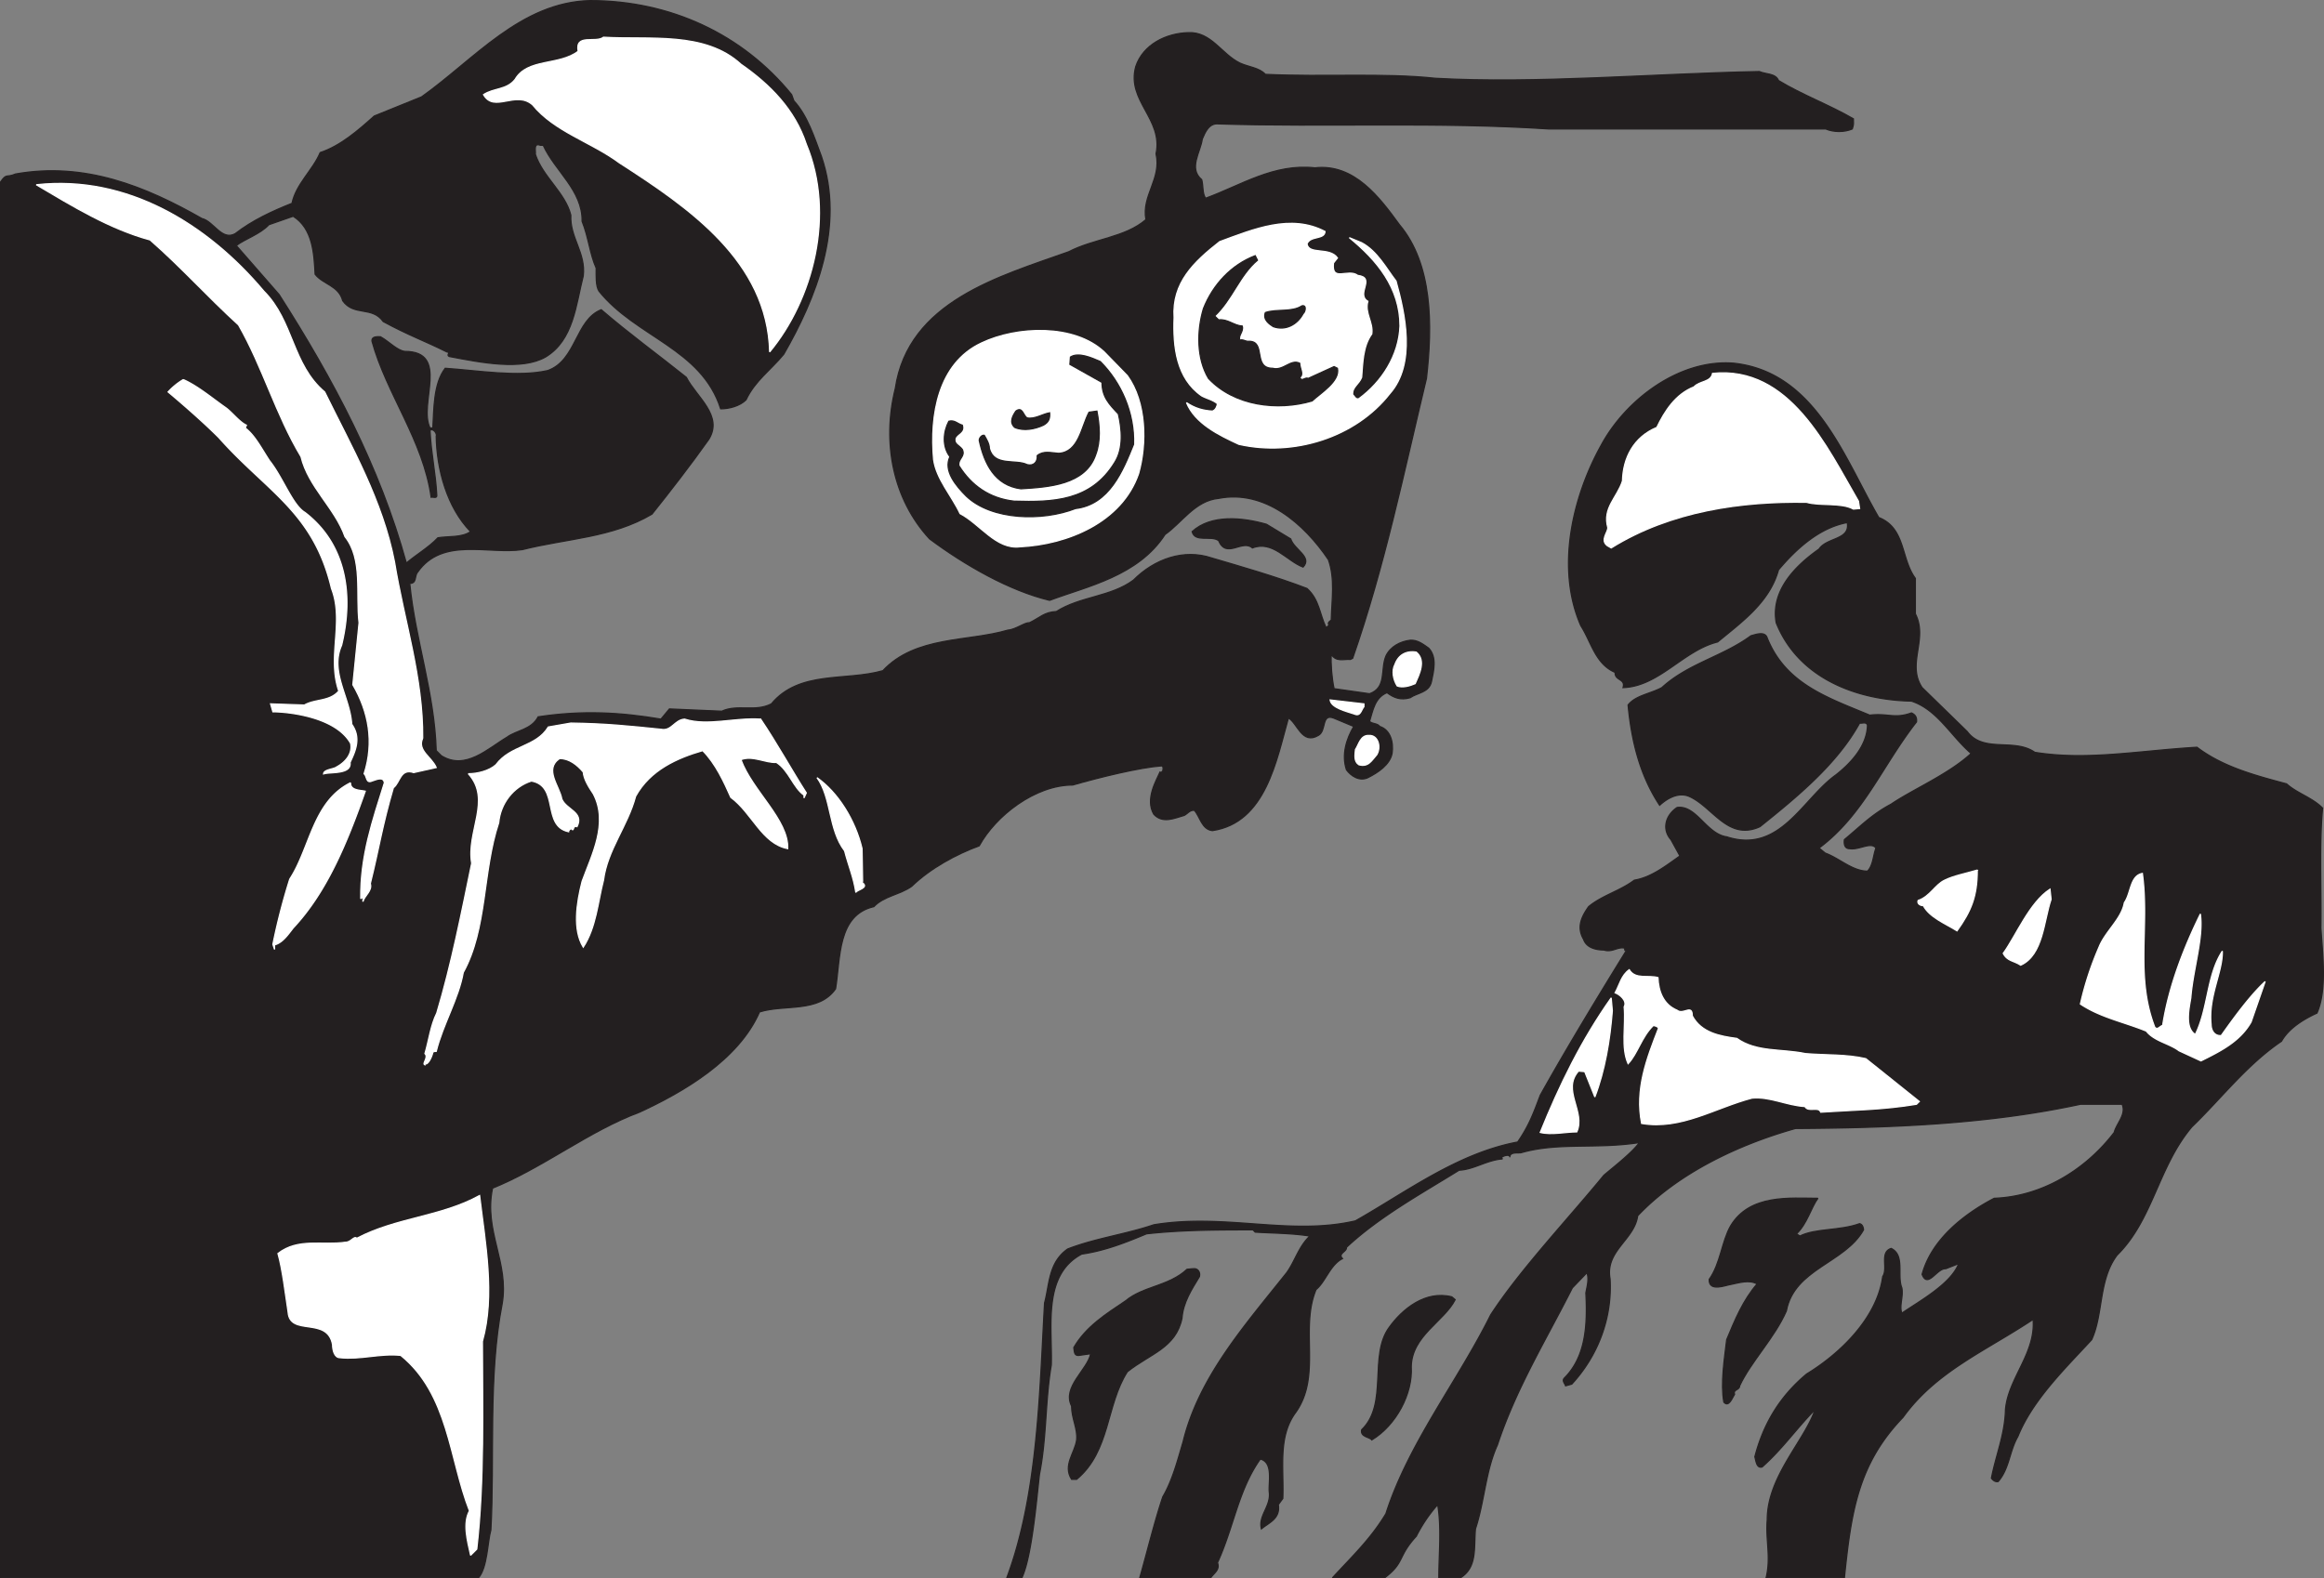 <svg xmlns="http://www.w3.org/2000/svg" width="231.051" height="156.975"><rect width="100%" height="100%" fill="#808080" stroke="none"/><path fill="#231f20" d="M183.369 156.915c.671-6.496 1.343-11.312 5.824-15.96 3.304-4.59 8.23-6.61 12.937-9.743.278 3.36-2.465 5.825-2.746 8.957-.054 2.465-.953 4.54-1.398 6.832.168.227.39.395.672.336 1.117-1.285 1.117-3.023 1.957-4.476 1.457-3.64 4.761-6.832 7.34-9.633 1.175-2.578.671-5.938 2.52-8.402 3.581-3.528 4.085-8.79 7.444-12.766 2.856-2.746 5.434-6.16 8.907-8.512.726-1.289 2.183-2.183 3.527-2.8 1.008-2.297.559-5.77.39-8.458.06-3.863-.167-8.343.169-11.925-1.063-1.067-2.52-1.457-3.582-2.41-3.137-.84-6.329-1.68-8.907-3.641-5.765.336-10.918 1.344-16.125.504-2.074-1.453-5.097.113-6.722-2.07l-4.48-4.368c-1.567-2.351.616-4.816-.673-7.336v-3.527c-1.453-1.96-.949-4.984-3.636-6.05-3.418-5.88-6.274-14.446-14.395-15.344-5.375-.45-10.75 3.585-13.215 8.175-2.8 5.04-4.535 12.153-2.015 17.922 1.062 1.68 1.453 3.809 3.414 4.649-.055.84 1.066.613.785 1.511 3.582-.113 5.992-3.695 9.406-4.539 2.355-1.957 5.152-3.918 6.05-7.168 1.79-2.125 4.087-4.199 6.833-4.703.336 1.738-2.016 1.457-2.8 2.633-2.466 1.734-4.817 4.2-4.259 7.336 2.184 5.434 7.84 7.672 13.442 7.785 2.574.84 3.922 3.473 5.937 5.207-2.242 2.07-5.824 3.586-7.953 5.04-1.906 1.007-3.023 2.183-4.648 3.527-.055.394 0 .898.503.898.954.168 2.13-.73 2.633-.059-.28.73-.28 1.739-.84 2.297-1.511 0-2.8-1.289-4.199-1.793l-.617-.504c4.422-3.3 6.273-8.175 9.688-12.543.054-.449-.114-.726-.504-.894-1.68.617-2.352 0-4.145.222-4.144-1.734-8.344-3.078-10.191-7.671-.223-.727-1.176-.336-1.625-.223-2.801 2.07-6.215 2.742-8.848 5.152-1.121.614-2.633.782-3.36 1.735.337 3.586 1.176 7 3.137 9.968.672-.617 1.793-1.343 2.91-.894 2.352 1.008 3.864 4.476 7.06 3.023 3.636-2.914 7.671-6.218 9.91-10.304.28.054.671-.168.784.222-.058 2.016-1.57 3.696-3.136 4.93-3.305 2.352-5.543 7.895-10.864 6.16-2.015-.281-3.023-3.191-4.93-2.914-1.175.785-1.51 2.184-.613 3.191l.895 1.625c-1.289.899-2.8 2.13-4.535 2.41-1.402 1.063-3.192 1.512-4.54 2.63-.671.953-1.23 2.015-.503 3.25.281.84 1.234 1.062 2.02 1.062.84.281 1.398-.39 2.124-.168-.222.281.336.281 0 .395-2.796 4.535-5.824 9.52-8.453 14.222-.672 1.793-1.12 3.024-2.242 4.649-5.992 1.12-11.086 4.984-16.129 7.84-6.496 1.511-12.933-.786-20.047.39-2.8.953-5.824 1.344-8.566 2.41-1.906 1.344-1.793 3.473-2.297 5.375-.504 9.016-.672 19.098-3.754 27.328h1.5c1.008-2.183 1.469-7.894 1.75-10.304.727-3.64.559-7.281 1.176-10.864.113-3.808-.895-8.96 3.023-11.03 2.352-.337 4.426-1.177 6.442-2.016 3.527-.395 7.277-.395 10.582-.395l.226.227c1.79.109 3.696.109 5.43.39-1.121 1.063-1.457 2.465-2.297 3.64-4.14 5.208-8.734 10.36-10.3 16.802-.563 1.902-1.067 3.863-2.02 5.488-.781 2.293-1.621 5.71-2.293 8.062h7.055c.28-.449.953-.785.671-1.511 1.625-3.528 2.07-7.227 4.258-10.305 1.344.336.782 2.406.895 3.305.168 1.398-1.121 2.351-.785 3.64.73-.617 1.906-1.007 1.68-2.41l.449-.613c.113-3.082-.504-6.16 1.289-8.57 2.574-3.641.39-8.29 2.015-12.207.953-.786 1.399-2.465 2.633-3.082-.504-.504.445-.672.39-1.118 3.247-3.023 7.223-5.21 11.2-7.672 1.457-.058 2.746-1.007 4.312-1.12l-.113-.114c.168-.223.899-.39.84-.055 0-.558.785-.39 1.121-.449 3.695-1.062 7.45-.336 11.762-1.008-.73 1.008-2.465 2.352-3.528 3.25-3.53 4.313-8.347 9.407-11.257 13.887-3.246 6.55-8.176 12.77-10.414 19.77-1.516 2.52-3.364 4.254-5.32 6.382h5.187c2.047-1.546 1.25-2.074 3.156-4.144a14.692 14.692 0 0 1 2.125-3.137c.395 2.41.113 4.817.113 7.281h2.145c1.683-1.062 1.328-2.914 1.496-4.87.894-2.688 1.008-5.77 2.184-8.344 1.847-5.602 4.816-10.418 7.449-15.625l1.453-1.512c.226.672 0 1.398-.11 2.016.168 3.19 0 6.328-2.128 8.457-.282.277.054.558.113.78l.613-.167c2.633-2.856 4.035-6.606 3.809-10.473-.504-2.797 2.41-3.863 2.746-6.27 3.976-4.199 9.91-7.054 15.68-8.68 9.238-.058 19.039-.394 28.335-2.41h4.145c.445 1.009-.563 1.907-.785 2.802-2.914 3.808-7.281 6.382-11.93 6.55-2.91 1.516-6.215 4.036-7.168 7.563.563 1.457 1.457-.617 2.352-.563l1.289-.504c-.781 2.02-3.863 3.7-5.656 4.93-.278-.726.168-1.625 0-2.52-.504-1.234.335-3.25-1.063-3.921-1.176.394-.281 1.96-.84 2.8-.562 4.145-4.258 7.672-7.562 9.688-2.688 2.242-4.309 4.984-5.149 8.234.11.391.168 1.176.727 1.008 2.015-1.793 3.305-3.695 5.265-5.715-1.066 3.137-4.761 6.664-4.761 10.977-.168 2.074.39 3.7-.114 5.77h7.786"/><path fill="none" stroke="#231f20" stroke-linecap="square" stroke-miterlimit="2" stroke-width=".12" d="M183.369 156.915c.671-6.496 1.343-11.312 5.824-15.96 3.305-4.59 8.23-6.61 12.937-9.743.278 3.36-2.465 5.825-2.746 8.957-.054 2.465-.953 4.54-1.398 6.832.168.227.39.395.672.336 1.117-1.285 1.117-3.023 1.957-4.476 1.457-3.64 4.761-6.832 7.34-9.633 1.175-2.578.671-5.938 2.52-8.402 3.581-3.528 4.085-8.79 7.444-12.766 2.856-2.746 5.434-6.16 8.907-8.512.726-1.289 2.183-2.183 3.527-2.8 1.008-2.297.559-5.77.39-8.458.06-3.863-.167-8.343.169-11.925-1.063-1.067-2.52-1.457-3.582-2.41-3.137-.84-6.329-1.68-8.907-3.641-5.765.336-10.918 1.344-16.125.504-2.074-1.453-5.097.113-6.722-2.07l-4.48-4.368c-1.567-2.351.616-4.816-.673-7.336v-3.527c-1.453-1.96-.949-4.984-3.636-6.05-3.418-5.88-6.274-14.446-14.395-15.344-5.375-.45-10.75 3.585-13.215 8.175-2.8 5.04-4.535 12.153-2.015 17.922 1.062 1.68 1.453 3.809 3.414 4.649-.055.84 1.066.613.785 1.511 3.582-.113 5.992-3.695 9.406-4.539 2.356-1.957 5.152-3.918 6.05-7.168 1.79-2.125 4.087-4.199 6.833-4.703.336 1.738-2.016 1.457-2.8 2.633-2.466 1.734-4.817 4.2-4.259 7.336 2.184 5.434 7.84 7.672 13.442 7.785 2.574.84 3.922 3.473 5.937 5.207-2.242 2.07-5.824 3.586-7.953 5.04-1.906 1.007-3.023 2.183-4.648 3.527-.055.394 0 .898.504.898.953.168 2.128-.73 2.632-.059-.28.73-.28 1.739-.84 2.297-1.511 0-2.8-1.289-4.199-1.793l-.617-.504c4.422-3.3 6.274-8.175 9.688-12.543.054-.449-.114-.726-.504-.894-1.68.617-2.352 0-4.145.223-4.144-1.735-8.344-3.079-10.191-7.672-.223-.727-1.176-.336-1.625-.223-2.801 2.07-6.215 2.742-8.848 5.152-1.121.614-2.633.782-3.36 1.735.337 3.586 1.176 7 3.137 9.968.672-.617 1.793-1.343 2.91-.894 2.352 1.008 3.864 4.476 7.06 3.023 3.636-2.914 7.671-6.218 9.91-10.304.28.054.671-.168.784.222-.058 2.016-1.57 3.696-3.136 4.93-3.305 2.352-5.543 7.895-10.864 6.16-2.015-.281-3.023-3.191-4.93-2.914-1.175.785-1.51 2.184-.612 3.192l.894 1.625c-1.289.898-2.8 2.128-4.535 2.41-1.402 1.062-3.192 1.511-4.54 2.629-.671.953-1.23 2.015-.503 3.25.281.84 1.234 1.062 2.02 1.062.84.281 1.398-.39 2.124-.168-.222.281.336.281 0 .395-2.796 4.535-5.824 9.52-8.453 14.222-.672 1.793-1.12 3.024-2.242 4.649-5.992 1.12-11.086 4.984-16.129 7.84-6.496 1.511-12.933-.786-20.047.39-2.8.953-5.824 1.344-8.566 2.41-1.906 1.344-1.793 3.473-2.297 5.375-.504 9.016-.672 19.098-3.754 27.328h1.5c1.008-2.183 1.469-7.894 1.75-10.304.727-3.64.559-7.281 1.176-10.863.113-3.81-.895-8.961 3.023-11.032 2.352-.336 4.426-1.176 6.442-2.015 3.527-.395 7.277-.395 10.582-.395l.226.227c1.79.109 3.696.109 5.43.39-1.121 1.063-1.457 2.465-2.297 3.64-4.14 5.208-8.734 10.36-10.3 16.802-.563 1.902-1.067 3.863-2.02 5.488-.781 2.293-1.621 5.71-2.293 8.062h7.055c.28-.449.953-.785.671-1.511 1.625-3.528 2.07-7.227 4.258-10.305 1.344.336.782 2.406.895 3.305.168 1.398-1.121 2.351-.785 3.64.73-.617 1.906-1.007 1.68-2.41l.449-.613c.113-3.082-.504-6.16 1.289-8.57 2.574-3.641.39-8.29 2.015-12.207.953-.786 1.399-2.465 2.633-3.082-.504-.504.445-.672.39-1.118 3.247-3.023 7.223-5.21 11.2-7.671 1.457-.06 2.746-1.008 4.312-1.122l-.113-.113c.168-.223.899-.39.84-.055 0-.558.785-.39 1.121-.449 3.695-1.062 7.45-.336 11.762-1.008-.73 1.008-2.465 2.352-3.528 3.25-3.53 4.313-8.347 9.407-11.257 13.887-3.246 6.55-8.176 12.77-10.414 19.77-1.516 2.52-3.364 4.254-5.32 6.382h5.187c2.047-1.546 1.25-2.074 3.156-4.144a14.691 14.691 0 0 1 2.125-3.137c.395 2.41.113 4.817.113 7.281h2.145c1.683-1.062 1.328-2.914 1.496-4.87.894-2.688 1.008-5.77 2.184-8.344 1.847-5.602 4.816-10.418 7.449-15.625l1.453-1.512c.226.672 0 1.398-.11 2.016.168 3.19 0 6.328-2.128 8.457-.282.277.054.558.113.78l.613-.167c2.633-2.856 4.035-6.606 3.809-10.473-.504-2.797 2.41-3.863 2.746-6.27 3.976-4.199 9.91-7.054 15.68-8.679 9.238-.059 19.039-.395 28.335-2.41h4.145c.445 1.008-.563 1.906-.785 2.8-2.914 3.81-7.281 6.383-11.93 6.551-2.91 1.516-6.215 4.036-7.168 7.563.563 1.457 1.457-.617 2.352-.563l1.289-.504c-.781 2.02-3.863 3.7-5.656 4.93-.278-.726.168-1.625 0-2.52-.504-1.234.335-3.25-1.063-3.921-1.176.394-.281 1.96-.84 2.8-.562 4.145-4.258 7.672-7.562 9.688-2.688 2.242-4.309 4.984-5.149 8.234.11.391.168 1.176.727 1.008 2.015-1.793 3.305-3.695 5.265-5.715-1.066 3.137-4.761 6.664-4.761 10.977-.168 2.074.39 3.7-.114 5.77zm0 0"/><path fill="#fff" d="M220.833 102.986c-.671.058-1.007-.504-1.007-1.117-.282-2.801 1.175-5.211 1.117-7.282-1.567 2.407-1.399 5.711-2.688 8.29-1.062-.672-.613-2.579-.445-3.641.223-2.856 1.285-5.992.95-8.344-1.567 3.191-3.134 7.11-3.75 11.086-.282.059-.505.504-.786.168-1.96-5.094-.504-9.969-1.23-15.285-1.235.222-1.122 1.957-1.793 2.91-.282 1.625-1.903 2.855-2.52 4.426a31.423 31.423 0 0 0-1.848 5.656c2.016 1.344 4.368 1.789 6.551 2.687.785 1.008 2.297 1.23 3.25 1.958l2.184 1.007c1.902-.949 3.863-1.902 4.984-3.863l1.399-4.031c-1.512 1.398-3.137 3.64-4.368 5.375"/><path fill="none" stroke="#fff" stroke-linecap="square" stroke-miterlimit="2" stroke-width=".12" d="M220.833 102.986c-.671.058-1.007-.504-1.007-1.117-.282-2.801 1.175-5.211 1.117-7.282-1.567 2.407-1.399 5.711-2.688 8.29-1.062-.672-.613-2.579-.445-3.641.223-2.856 1.285-5.992.95-8.344-1.567 3.191-3.134 7.11-3.75 11.086-.282.059-.505.504-.786.168-1.96-5.094-.504-9.969-1.23-15.285-1.235.222-1.121 1.957-1.793 2.91-.282 1.625-1.903 2.855-2.52 4.426a31.424 31.424 0 0 0-1.848 5.656c2.016 1.344 4.368 1.789 6.551 2.687.785 1.008 2.297 1.23 3.25 1.958l2.184 1.007c1.902-.949 3.863-1.902 4.984-3.863l1.399-4.031c-1.512 1.398-3.137 3.64-4.368 5.375zm0 0"/><path fill="#fff" d="M203.81 88.427c-2.016 1.29-3.363 4.594-4.648 6.383.39.785 1.062.73 1.734 1.176 2.242-1.008 2.297-4.422 3.023-6.551l-.109-1.008"/><path fill="none" stroke="#fff" stroke-linecap="square" stroke-miterlimit="2" stroke-width=".12" d="M203.81 88.427c-2.016 1.29-3.363 4.594-4.648 6.383.39.785 1.062.73 1.734 1.176 2.242-1.008 2.297-4.422 3.023-6.551zm0 0"/><path fill="#fff" d="M196.583 86.525c-1.117.336-2.351.558-3.246 1.008-.953.445-1.457 1.62-2.632 2.015-.168.39.39.559.503.504.618 1.176 2.184 1.79 3.36 2.52 1.402-1.961 2.015-3.418 2.015-6.047"/><path fill="none" stroke="#fff" stroke-linecap="square" stroke-miterlimit="2" stroke-width=".12" d="M196.583 86.525c-1.117.336-2.351.558-3.246 1.008-.953.445-1.457 1.62-2.632 2.015-.168.39.39.559.503.504.618 1.176 2.184 1.79 3.36 2.52 1.402-1.961 2.015-3.418 2.015-6.047zm0 0"/><path fill="#fff" d="M185.498 105.283c-1.907-.45-3.977-.336-5.993-.504-2.41-.504-4.87-.114-6.832-1.512-1.68-.223-3.527-.559-4.425-2.238 0-1.235-.895-.059-1.512-.563-1.344-.558-1.848-1.847-1.903-3.246-.953-.281-2.242.223-2.855-.785-.785.559-.953 1.457-1.402 2.297.449.168 1.234.785.898 1.398.168 1.907-.336 4.032.39 5.657.954-1.008 1.344-2.688 2.52-3.809.168.059.39.059.504.281-1.176 3.024-2.351 6.047-1.68 9.465 3.922.672 7.336-1.57 10.977-2.52 1.793-.167 3.414.727 5.262.84.34.614 1.347-.058 1.57.559 3.414-.223 6.106-.223 9.52-.785l.28-.278-5.32-4.257"/><path fill="none" stroke="#fff" stroke-linecap="square" stroke-miterlimit="2" stroke-width=".12" d="M185.498 105.283c-1.907-.45-3.977-.336-5.993-.504-2.41-.504-4.87-.114-6.832-1.512-1.68-.223-3.527-.559-4.425-2.238 0-1.235-.895-.059-1.512-.563-1.344-.558-1.848-1.847-1.903-3.246-.953-.281-2.242.223-2.855-.785-.785.559-.953 1.457-1.402 2.297.449.168 1.234.785.898 1.398.168 1.907-.336 4.032.39 5.657.954-1.008 1.344-2.688 2.52-3.809.168.059.39.059.504.281-1.176 3.024-2.351 6.047-1.68 9.465 3.922.672 7.336-1.57 10.977-2.52 1.793-.167 3.414.727 5.262.84.34.614 1.347-.058 1.57.559 3.414-.223 6.106-.223 9.52-.785l.28-.278zm0 0"/><path fill="#231f20" d="M184.88 121.693c-2.015.726-4.367.445-5.937 1.23l-.336-.222c1.066-1.008 1.457-2.633 2.129-3.532-2.742 0-6.774-.445-8.68 2.746-.894 1.567-1.008 3.75-2.129 5.32-.055 1.29 1.68.56 2.13.505.839-.168 1.847-.504 2.632-.055-1.399 1.621-2.184 3.527-3.024 5.543-.226 1.902-.617 4.367-.28 6.215.503.558.84-.45 1.062-.785-.168-.504.508-.391.508-.84 1.117-2.406 3.468-4.758 4.644-7.446.785-4.203 5.824-4.761 7.672-8.066 0-.223-.11-.559-.39-.613"/><path fill="none" stroke="#231f20" stroke-linecap="square" stroke-miterlimit="2" stroke-width=".12" d="M184.88 121.693c-2.015.726-4.367.445-5.937 1.23l-.336-.222c1.066-1.008 1.457-2.633 2.129-3.532-2.742 0-6.774-.445-8.68 2.746-.894 1.567-1.008 3.75-2.129 5.32-.055 1.29 1.68.56 2.13.505.839-.168 1.847-.504 2.632-.055-1.399 1.621-2.184 3.527-3.024 5.543-.226 1.902-.617 4.367-.28 6.215.503.558.84-.45 1.062-.785-.168-.504.508-.391.508-.84 1.117-2.406 3.468-4.758 4.644-7.446.785-4.203 5.824-4.761 7.672-8.066 0-.223-.11-.559-.39-.613zm0 0"/><path fill="#fff" d="M184.767 49.841c-3.133-5.375-6.832-13.496-14.504-12.71-.168.898-1.285.73-1.848 1.343-1.847.73-2.91 2.41-3.695 4.031-2.297.953-3.36 3.028-3.414 5.32-.504 1.626-2.016 2.692-1.457 4.65 0 .503-.785 1.233-.055 1.792l.391.223c5.937-3.696 13.047-4.649 19.43-4.535 1.347.39 3.418 0 4.648.671l.617-.054-.113-.73"/><path fill="none" stroke="#fff" stroke-linecap="square" stroke-miterlimit="2" stroke-width=".12" d="M184.767 49.841c-3.133-5.375-6.832-13.496-14.504-12.71-.168.898-1.285.73-1.848 1.343-1.847.73-2.91 2.41-3.695 4.031-2.297.953-3.36 3.028-3.414 5.32-.504 1.626-2.016 2.692-1.457 4.65 0 .503-.785 1.233-.055 1.792l.391.223c5.938-3.696 13.047-4.649 19.43-4.535 1.347.39 3.418 0 4.648.671l.617-.054zm0 0"/><path fill="#231f20" d="M47.568 156.915c.898-1.007.898-3.585 1.234-4.761.39-6.942-.281-15.285 1.117-22.453.73-4.145-1.847-7.282-.949-11.54 5.094-2.07 9.52-5.656 14.613-7.558 4.372-2.016 9.856-5.207 11.93-9.969 2.52-.781 5.879.114 7.559-2.297.504-3.078.168-7.336 3.808-8.175 1.008-1.063 2.578-1.176 3.754-2.016 1.848-1.79 4.422-3.191 6.719-4.031 1.625-2.97 5.543-6.047 9.297-6.047 2.742-.785 6.605-1.738 8.847-1.906.223.113.11.336.11.503l-.168.168-.11-.054c-.335.785-1.511 2.687-.617 4.199.895.953 2.016.394 3.024.113.336-.168.562-.558 1.008-.504.562.618.73 1.903 1.793 2.016 5.32-.785 6.382-7.055 7.558-11.2.899.505 1.344 2.688 2.969 1.735.84-.445.281-2.183 1.512-1.734l2.015.84c-.726 1.23-1.23 2.8-.726 4.312.449.613 1.289 1.176 2.129.781 1.007-.504 2.183-1.285 2.406-2.406.168-1.121-.168-2.351-1.23-2.687-.227-.336-.731-.223-1.008-.504.336-1.067.503-2.352 1.734-2.856.672.504 1.344.781 2.297.504.726-.504 1.902-.504 2.129-1.625.222-1.062.558-2.406-.282-3.305-.558-.39-1.12-.84-1.847-.785-.953.114-1.961.617-2.406 1.57-.563 1.344.109 3.137-1.625 3.75l-3.528-.503c-.226-1.063-.336-2.461-.281-3.414.504.785 1.23.449 1.902.504l.227-.114c3.191-9.183 5.039-18.254 7.336-27.832.613-5.32.613-11.367-2.688-15.289-1.96-2.687-4.48-6.101-8.402-5.652-4.086-.45-7.336 1.734-10.863 3.023-.336-.449-.223-1.234-.39-1.847-1.345-1.122-.114-2.747.054-4.036.281-.671.672-1.62 1.625-1.511 10.527.336 21.781-.223 32.87.504h27.497c.785.336 1.848.336 2.633 0 .168-.504.11-.559.11-1.008-2.407-1.399-5.04-2.352-7.446-3.809-.281-.726-1.29-.613-1.906-.894-10.864.222-22.176 1.23-32.2.672-5.207-.56-11.086-.114-16.91-.391-.617-.672-1.68-.73-2.523-1.121-1.848-.895-2.856-3.137-5.149-3.024-2.187.055-4.48 1.176-5.21 3.36-.95 3.418 2.745 5.207 2.015 8.68.563 2.519-1.453 4.144-1.008 6.55-2.07 1.793-5.207 1.906-7.672 3.196-6.886 2.46-15.957 4.925-17.246 13.605-1.344 5.379-.222 11.031 3.414 14.953 3.532 2.633 7.953 5.152 11.93 6.106 3.75-1.403 8.793-2.41 11.48-6.555 1.625-1.117 2.97-3.36 5.32-3.582 4.59-.899 8.512 2.52 10.919 6.101.672 1.907.336 3.922.281 5.993-.113.113-.336.226-.281.394l.058.11-.28.28c-.673-1.398-.673-2.8-1.907-3.917-3.078-1.18-6.606-2.188-9.461-3.028-2.8-.949-5.715.114-7.785 2.188-2.239 1.68-5.32 1.621-7.672 3.133-1.23.058-1.625.617-2.688 1.12-.449-.054-1.343.673-2.129.727-3.976 1.176-9.183.563-12.433 4.036-3.695 1.062-8.285-.059-11.086 3.3-1.625.84-3.36 0-4.93.73l-5.207-.226-.84 1.012c-4.03-.676-7.785-.898-12.207-.227-.672 1.29-2.183 1.344-3.082 2.016-1.902 1.121-4.144 3.36-6.55 1.848l-.504-.504c-.168-5.766-2.07-10.977-2.633-16.63.73 0 .449-.73.785-1.12 2.465-3.528 7.055-1.738 10.414-2.242 4.426-1.118 8.906-1.176 12.883-3.528 1.789-2.238 3.918-4.984 5.656-7.445 1.453-2.355-1.234-4.203-2.242-6.16-2.8-2.242-5.656-4.313-8.457-6.723-2.574 1.008-2.461 5.04-5.317 6.05-2.968.673-6.89 0-10.195-.226-1.176 1.512-1.117 4.09-1.23 5.938h-.282c-1.175-2.41 2.016-7.617-2.52-7.617-.784-.114-1.51-.953-2.405-1.457-.336 0-.899-.055-.84.449 1.453 5.266 5.094 9.855 5.879 15.512.168-.055.617.168.558-.223-.11-2.184-.558-4.09-.672-6.441.336-.223.73.335.618.617.054 3.246 1.062 7.054 3.418 9.465-.844.613-2.243.445-3.25.613-.895.953-2.239 1.738-3.137 2.52-2.633-9.575-7.277-18.31-12.656-26.712l-4.254-4.87c.894-.673 2.351-1.122 3.246-2.075l2.41-.84c1.957 1.235 2.07 3.7 2.184 5.77.78 1.008 2.351 1.12 2.742 2.633 1.12 1.566 2.914.504 4.031 2.07 2.465 1.344 4.09 1.906 6.328 3.023.45.059-.11.282.227.45 3.191.617 7.222 1.402 9.574.054 2.8-1.68 3.023-5.207 3.754-8.062.277-2.297-1.344-3.809-1.235-6.047-.558-2.242-2.796-3.809-3.527-6.05.055-.337-.223-1.177.504-.895h.281c1.176 2.578 3.918 4.48 3.864 7.558.617 1.516.785 3.305 1.398 4.649 0 .73-.055 1.793.281 2.297 3.696 4.593 10.192 5.71 12.098 11.703.84 0 1.902-.278 2.52-.895.894-1.902 2.464-2.969 3.75-4.535 3.19-5.543 6.105-12.711 3.753-19.656-.73-1.961-1.402-4.09-2.746-5.543l-.222-.617C73.833 3.419 66.665.06 58.658.06c-6.89.168-11.535 5.879-16.746 9.574l-4.704 1.906c-1.625 1.454-3.359 2.965-5.375 3.637-.73 1.738-2.41 3.137-2.8 5.043-1.961.781-3.922 1.68-5.657 3.024-1.343.726-2.128-1.235-3.304-1.512-5.598-3.192-11.649-5.656-18.535-4.426-.895.395-.864-.11-1.477.785v138.824h47.508"/><path fill="none" stroke="#231f20" stroke-linecap="square" stroke-miterlimit="2" stroke-width=".12" d="M47.568 156.915c.898-1.007.898-3.585 1.234-4.761.39-6.942-.281-15.285 1.117-22.453.73-4.145-1.847-7.282-.949-11.54 5.094-2.07 9.52-5.656 14.613-7.558 4.372-2.016 9.856-5.207 11.93-9.969 2.52-.781 5.879.114 7.559-2.297.504-3.078.168-7.336 3.808-8.175 1.008-1.063 2.578-1.176 3.754-2.016 1.848-1.79 4.422-3.191 6.719-4.031 1.625-2.97 5.543-6.047 9.297-6.047 2.742-.785 6.605-1.738 8.848-1.906.222.113.109.336.109.503l-.168.168-.11-.054c-.335.785-1.511 2.687-.617 4.199.895.953 2.016.395 3.024.113.336-.168.562-.558 1.008-.504.562.618.73 1.903 1.793 2.016 5.32-.785 6.382-7.055 7.558-11.2.899.505 1.344 2.688 2.969 1.735.84-.445.281-2.183 1.512-1.734l2.015.84c-.726 1.23-1.23 2.8-.726 4.312.449.613 1.289 1.176 2.129.781 1.007-.504 2.183-1.285 2.406-2.406.168-1.121-.168-2.351-1.23-2.687-.227-.336-.731-.223-1.008-.504.336-1.067.503-2.352 1.734-2.856.672.504 1.344.781 2.297.504.726-.504 1.902-.504 2.129-1.625.222-1.062.558-2.406-.282-3.305-.558-.39-1.12-.84-1.847-.785-.953.114-1.961.617-2.406 1.57-.563 1.344.109 3.137-1.625 3.75l-3.528-.503c-.226-1.063-.336-2.461-.281-3.414.504.785 1.23.449 1.902.504l.227-.114c3.191-9.183 5.039-18.254 7.336-27.832.613-5.32.613-11.367-2.688-15.289-1.96-2.687-4.48-6.101-8.402-5.652-4.086-.45-7.336 1.734-10.863 3.023-.336-.449-.223-1.234-.39-1.847-1.345-1.121-.114-2.746.054-4.036.281-.671.672-1.62 1.625-1.511 10.527.336 21.781-.223 32.87.504h27.497c.785.336 1.848.336 2.633 0 .168-.504.11-.559.11-1.008-2.407-1.399-5.04-2.352-7.446-3.809-.281-.726-1.29-.613-1.906-.894-10.864.222-22.176 1.23-32.2.672-5.207-.559-11.086-.114-16.91-.391-.617-.672-1.68-.73-2.523-1.121-1.848-.895-2.856-3.137-5.149-3.024-2.187.055-4.48 1.176-5.21 3.36-.95 3.418 2.745 5.207 2.015 8.68.563 2.519-1.453 4.144-1.008 6.55-2.07 1.793-5.207 1.907-7.672 3.196-6.886 2.46-15.957 4.925-17.246 13.605-1.344 5.379-.222 11.031 3.414 14.953 3.532 2.633 7.953 5.153 11.93 6.106 3.75-1.403 8.793-2.41 11.48-6.555 1.625-1.117 2.97-3.36 5.32-3.582 4.59-.899 8.512 2.52 10.919 6.101.672 1.907.336 3.922.281 5.993-.113.113-.336.226-.281.394l.058.11-.28.28c-.673-1.398-.673-2.8-1.907-3.917-3.078-1.18-6.606-2.188-9.461-3.027-2.8-.95-5.715.113-7.785 2.187-2.239 1.68-5.32 1.621-7.672 3.133-1.23.058-1.625.617-2.688 1.12-.449-.054-1.343.673-2.129.727-3.976 1.176-9.183.563-12.433 4.036-3.695 1.062-8.285-.059-11.086 3.3-1.625.84-3.36 0-4.93.73l-5.207-.226-.84 1.012c-4.03-.676-7.785-.898-12.207-.227-.672 1.29-2.183 1.344-3.082 2.016-1.902 1.121-4.144 3.36-6.55 1.848l-.504-.504c-.168-5.766-2.07-10.977-2.633-16.63.73 0 .449-.73.785-1.12 2.465-3.527 7.055-1.738 10.414-2.242 4.426-1.118 8.906-1.176 12.883-3.528 1.789-2.238 3.918-4.984 5.656-7.445 1.453-2.355-1.234-4.203-2.242-6.16-2.8-2.242-5.656-4.313-8.457-6.723-2.574 1.008-2.461 5.04-5.317 6.051-2.968.672-6.89 0-10.195-.227-1.176 1.512-1.117 4.09-1.23 5.938h-.282c-1.175-2.41 2.016-7.617-2.52-7.617-.784-.114-1.51-.953-2.405-1.457-.336 0-.899-.055-.84.449 1.453 5.266 5.094 9.855 5.879 15.512.168-.055.617.168.558-.223-.11-2.184-.558-4.09-.672-6.441.336-.223.73.336.618.617.054 3.246 1.062 7.054 3.418 9.465-.844.613-2.243.445-3.25.613-.895.953-2.239 1.738-3.137 2.52-2.633-9.575-7.277-18.31-12.656-26.712l-4.254-4.87c.894-.672 2.351-1.122 3.246-2.075l2.41-.84c1.957 1.235 2.07 3.7 2.184 5.77.78 1.008 2.351 1.12 2.742 2.633 1.12 1.566 2.914.504 4.031 2.07 2.465 1.344 4.09 1.906 6.328 3.023.45.059-.11.282.227.45 3.191.617 7.222 1.402 9.574.054 2.8-1.68 3.023-5.207 3.754-8.062.277-2.297-1.344-3.809-1.235-6.047-.558-2.242-2.796-3.809-3.527-6.05.055-.337-.223-1.177.504-.895h.281c1.176 2.578 3.918 4.48 3.864 7.558.617 1.516.785 3.305 1.398 4.649 0 .73-.055 1.793.281 2.297 3.696 4.593 10.192 5.71 12.098 11.703.84 0 1.902-.278 2.52-.895.894-1.902 2.464-2.969 3.75-4.535 3.19-5.543 6.105-12.711 3.753-19.656-.73-1.961-1.402-4.09-2.746-5.543l-.222-.617C73.833 3.419 66.665.06 58.658.06c-6.891.168-11.535 5.879-16.746 9.574l-4.704 1.906c-1.625 1.454-3.359 2.965-5.375 3.637-.73 1.738-2.41 3.137-2.8 5.043-1.961.781-3.922 1.68-5.657 3.024-1.343.726-2.128-1.235-3.304-1.512-5.598-3.192-11.649-5.656-18.535-4.426-.895.395-.864-.11-1.477.785v138.824Zm0 0"/><path fill="#fff" d="M160.185 99.236c-2.969 4.199-5.152 8.68-7.055 13.383 1.118.28 2.52-.055 3.637-.055.898-2.016-1.512-4.145.168-6.047l.617.055 1.008 2.52c1.008-2.634 1.512-5.657 1.738-8.567l-.113-1.29"/><path fill="none" stroke="#fff" stroke-linecap="square" stroke-miterlimit="2" stroke-width=".12" d="M160.185 99.236c-2.969 4.199-5.152 8.68-7.055 13.383 1.118.28 2.52-.055 3.637-.055.898-2.016-1.512-4.145.168-6.047l.617.055 1.008 2.52c1.008-2.634 1.512-5.657 1.738-8.567zm0 0"/><path fill="#231f20" d="M144.337 128.97c-2.632-.672-4.93 1.235-6.215 3.024-2.074 2.8-.058 7.617-2.746 10.195-.168.726.84.726 1.008 1.008 2.41-1.457 4.09-4.594 3.922-7.282.055-3.082 3.246-4.48 4.367-6.664l-.336-.28"/><path fill="none" stroke="#231f20" stroke-linecap="square" stroke-miterlimit="2" stroke-width=".12" d="M144.337 128.97c-2.632-.672-4.93 1.235-6.214 3.024-2.075 2.8-.06 7.617-2.747 10.195-.168.726.84.726 1.008 1.008 2.41-1.457 4.09-4.594 3.922-7.282.055-3.082 3.246-4.48 4.367-6.664zm0 0"/><path fill="#fff" d="M140.81 64.853c-1.008-.168-1.793.277-2.129 1.23-.336.618-.168 1.512.223 2.13.504.222 1.289 0 1.793-.227.39-.895 1.12-2.293.113-3.133"/><path fill="none" stroke="#fff" stroke-linecap="square" stroke-miterlimit="2" stroke-width=".12" d="M140.81 64.853c-1.008-.168-1.793.277-2.129 1.23-.336.618-.168 1.512.223 2.13.504.222 1.289 0 1.793-.227.39-.895 1.12-2.293.113-3.133zm0 0"/><path fill="#fff" d="m135.376 24.138-1.23-.504c2.742 2.242 5.039 4.985 5.039 8.793-.113 2.91-1.793 5.543-4.09 7.223-.336.113-.445-.277-.613-.39-.059-.786.613-1.009.894-1.735.114-1.402.114-3.082 1.008-4.313.168-1.175-.726-2.074-.39-3.25-1.235-.726.84-2.351-1.008-2.574-.953-.73-2.633.727-2.41-1.234l.394-.504c-.785-1.117-2.86-.277-3.027-1.399.336-.84 1.738-.39 1.793-1.23-3.414-1.793-7.11-.227-10.473 1.008-2.574 2.015-4.758 4.086-4.535 7.558-.113 2.91.227 6.047 2.746 7.786.504.277 1.117.39 1.566.78-.054.282-.168.618-.503.731-.954-.058-1.735-.281-2.575-.84.84 2.07 3.246 3.246 5.207 4.145 5.43 1.23 11.59-.672 15.008-5.043 2.633-2.969 1.512-8.008.617-11.2-.953-1.23-1.851-2.968-3.418-3.808"/><path fill="none" stroke="#fff" stroke-linecap="square" stroke-miterlimit="2" stroke-width=".12" d="m135.376 24.138-1.23-.504c2.742 2.242 5.039 4.985 5.039 8.793-.113 2.91-1.793 5.543-4.09 7.223-.336.113-.445-.277-.613-.39-.059-.786.613-1.009.894-1.735.114-1.402.114-3.082 1.008-4.313.168-1.175-.726-2.074-.39-3.25-1.235-.726.84-2.351-1.008-2.574-.953-.73-2.633.727-2.41-1.234l.394-.504c-.785-1.117-2.86-.277-3.027-1.399.336-.84 1.738-.39 1.793-1.23-3.414-1.793-7.11-.227-10.473 1.008-2.574 2.015-4.758 4.086-4.535 7.558-.113 2.91.227 6.047 2.746 7.786.504.277 1.117.39 1.566.78-.054.282-.167.618-.503.731-.954-.058-1.735-.281-2.575-.84.84 2.07 3.246 3.246 5.207 4.145 5.43 1.23 11.59-.672 15.008-5.043 2.633-2.969 1.512-8.008.617-11.2-.953-1.23-1.851-2.968-3.418-3.808zm0 0"/><path fill="#fff" d="M136.103 73.138c-.84-.055-1.008.899-1.344 1.402-.054.56-.168 1.176.336 1.512.953.278 1.29-.449 1.793-1.008.45-.785.113-1.96-.785-1.906"/><path fill="none" stroke="#fff" stroke-linecap="square" stroke-miterlimit="2" stroke-width=".12" d="M136.103 73.138c-.84-.055-1.008.899-1.344 1.402-.054.56-.168 1.176.336 1.512.953.278 1.29-.449 1.793-1.008.45-.785.113-1.96-.785-1.906zm0 0"/><path fill="#fff" d="M132.24 69.61c.113.786 1.57 1.122 2.41 1.4.613.28.672-.391.95-.727V70l-3.36-.39"/><path fill="none" stroke="#fff" stroke-linecap="square" stroke-miterlimit="2" stroke-width=".12" d="M132.24 69.61c.113.786 1.57 1.122 2.41 1.4.613.28.672-.391.95-.727V70zm0 0"/><path fill="#231f20" d="M130.056 37.634c-.336-.168-.617.395-.84-.11.45-.28 0-.898 0-1.401-.894-.45-1.625.785-2.687.503-2.016 0-.617-2.687-2.352-2.687-.336.055-.562-.223-.898-.113-.223-.446.394-.84.226-1.399-.84-.055-1.457-.726-2.351-.617l-.395-.39c1.738-1.626 2.465-4.032 4.258-5.544l-.223-.449c-2.355.895-4.203 2.856-5.152 5.266-.672 2.238-.672 4.98.504 6.941 2.574 2.746 6.887 3.25 10.3 2.242.844-.785 2.801-1.96 2.524-3.25l-.336-.168-2.578 1.176"/><path fill="none" stroke="#231f20" stroke-linecap="square" stroke-miterlimit="2" stroke-width=".12" d="M130.056 37.634c-.336-.168-.617.395-.84-.11.45-.28 0-.898 0-1.401-.894-.45-1.625.785-2.687.503-2.016 0-.617-2.687-2.352-2.687-.336.055-.562-.223-.898-.113-.223-.446.394-.84.226-1.399-.84-.054-1.457-.726-2.351-.617l-.395-.39c1.739-1.626 2.465-4.032 4.258-5.544l-.223-.449c-2.355.895-4.203 2.856-5.152 5.266-.672 2.238-.672 4.98.504 6.941 2.574 2.746 6.887 3.25 10.3 2.242.844-.785 2.802-1.96 2.524-3.25l-.336-.168zm0 0"/><path fill="#231f20" d="M125.912 52.138c-2.352-.672-5.489-1.008-7.391.73.281 1.118 1.902.337 2.633.895.781 1.848 2.351-.168 3.36.727 2.015-.782 3.413 1.289 5.038 1.906.953-1.008-.894-1.738-1.23-2.8l-2.41-1.458"/><path fill="none" stroke="#231f20" stroke-linecap="square" stroke-miterlimit="2" stroke-width=".12" d="M125.912 52.138c-2.352-.672-5.489-1.008-7.391.73.281 1.118 1.902.337 2.633.895.781 1.848 2.351-.168 3.36.727 2.015-.782 3.413 1.289 5.038 1.906.953-1.008-.894-1.738-1.23-2.8zm0 0"/><path fill="#231f20" d="M129.439 30.412c-1.008.671-2.52.28-3.637.671-.281.727.445 1.176.781 1.399 1.235.45 2.41-.223 2.97-1.285.222-.168.39-.899-.114-.785"/><path fill="none" stroke="#231f20" stroke-linecap="square" stroke-miterlimit="2" stroke-width=".12" d="M129.439 30.412c-1.008.671-2.52.28-3.637.671-.281.727.446 1.176.781 1.399 1.235.45 2.41-.223 2.97-1.285.222-.168.39-.899-.114-.785zm0 0"/><path fill="#231f20" d="m118.634 126.17-.617.058c-1.793 1.68-4.367 1.68-6.105 3.137-1.903 1.285-3.918 2.52-5.153 4.644.059.336 0 .844.504.785l1.176-.168c-.336 1.625-2.856 3.305-1.902 5.207 0 1.235.617 2.243.503 3.364-.167 1.285-1.398 2.52-.503 3.918h.503c3.36-2.801 2.915-7.39 5.04-10.696 2.242-1.793 4.816-2.351 5.433-5.32.113-1.566.953-2.855 1.734-4.144.114-.45-.167-.84-.613-.786"/><path fill="none" stroke="#231f20" stroke-linecap="square" stroke-miterlimit="2" stroke-width=".12" d="m118.634 126.17-.617.058c-1.793 1.68-4.367 1.68-6.105 3.137-1.903 1.285-3.918 2.52-5.153 4.644.059.336 0 .844.504.785l1.176-.168c-.336 1.625-2.856 3.305-1.902 5.207 0 1.235.617 2.243.503 3.364-.167 1.285-1.398 2.52-.503 3.918h.503c3.36-2.801 2.915-7.39 5.04-10.696 2.242-1.793 4.816-2.351 5.433-5.32.113-1.566.953-2.855 1.735-4.144.113-.45-.168-.84-.614-.786zm0 0"/><path fill="#fff" d="M109.787 35.001c-2.97-2.796-8.684-2.574-12.211-.894-4.313 2.016-5.153 7.168-4.758 11.594.277 1.957 1.789 3.582 2.629 5.375 2.02 1.062 3.586 3.582 5.937 3.304 4.703-.226 10.137-2.41 11.817-7.28.84-2.97.785-7.114-1.121-9.743L109.787 35"/><path fill="none" stroke="#fff" stroke-linecap="square" stroke-miterlimit="2" stroke-width=".12" d="M109.787 35.001c-2.97-2.796-8.684-2.574-12.211-.894-4.313 2.016-5.153 7.168-4.758 11.594.277 1.957 1.789 3.582 2.629 5.375 2.02 1.062 3.586 3.582 5.937 3.304 4.703-.226 10.137-2.41 11.817-7.28.84-2.97.785-7.114-1.121-9.743zm0 0"/><path fill="#231f20" d="M109.392 35.955c-.895-.391-2.184-.954-2.969-.45l-.054.73 3.191 1.794c0 1.453.73 2.183 1.625 3.133.336 1.457.559 3.418-.39 4.875-2.356 3.804-6.106 3.918-9.97 3.804-2.464-.277-4.257-1.566-5.488-3.527-.113-.727.672-.895.336-1.621-.336-.45-.84-.504-.73-1.121.226-.504.953-.563.73-1.29-.449-.113-.785-.558-1.343-.39-.563 1.063-.672 2.52.109 3.527-.672 1.399.617 2.91 1.625 3.918 2.52 2.41 7.562 2.524 10.863 1.235 3.363-.395 4.707-3.754 5.77-6.383.113-3.137-1.23-6.16-3.305-8.234"/><path fill="none" stroke="#231f20" stroke-linecap="square" stroke-miterlimit="2" stroke-width=".12" d="M109.392 35.955c-.894-.391-2.184-.954-2.969-.45l-.054.73 3.191 1.794c0 1.453.73 2.183 1.625 3.133.336 1.457.559 3.418-.39 4.875-2.356 3.804-6.106 3.918-9.97 3.804-2.464-.277-4.257-1.566-5.488-3.527-.113-.727.672-.895.336-1.621-.336-.45-.84-.504-.73-1.121.226-.504.953-.563.73-1.29-.449-.113-.785-.558-1.343-.39-.563 1.063-.672 2.52.109 3.527-.672 1.399.617 2.91 1.625 3.918 2.52 2.41 7.562 2.524 10.863 1.235 3.363-.395 4.707-3.754 5.77-6.383.113-3.137-1.23-6.16-3.305-8.234zm0 0"/><path fill="#231f20" d="M108.27 40.994c-.78 1.457-1.007 3.976-3.022 4.09-.782-.055-1.512-.282-2.126.222.055.672-.394 1.067-1.011.899-1.117-.563-3.301.222-3.75-1.625 0-.45-.281-.895-.504-1.29-.223-.054-.504.227-.504.504.504 2.352 1.566 4.48 4.145 4.817 2.742-.168 6.437-.39 7.445-3.414.504-1.344.394-2.86.113-4.313l-.785.11"/><path fill="none" stroke="#231f20" stroke-linecap="square" stroke-miterlimit="2" stroke-width=".12" d="M108.27 40.994c-.78 1.457-1.007 3.976-3.022 4.09-.782-.055-1.512-.282-2.125.222.054.672-.395 1.067-1.012.899-1.117-.563-3.301.222-3.75-1.625 0-.45-.281-.895-.504-1.29-.223-.054-.504.227-.504.504.504 2.352 1.566 4.48 4.145 4.817 2.742-.168 6.437-.39 7.445-3.414.504-1.344.394-2.86.113-4.313zm0 0"/><path fill="#231f20" d="M104.353 41.052c-.672.11-1.512.672-2.242.504-.39-.226-.446-1.176-1.117-.672-.336.504-.672 1.117-.114 1.621.895.395 2.016.168 2.856-.222.504-.282.672-.618.617-1.23"/><path fill="none" stroke="#231f20" stroke-linecap="square" stroke-miterlimit="2" stroke-width=".12" d="M104.353 41.052c-.672.11-1.512.672-2.242.504-.39-.226-.446-1.176-1.117-.672-.336.504-.672 1.117-.114 1.621.895.395 2.016.168 2.856-.222.504-.282.672-.618.617-1.23zm0 0"/><path fill="#fff" d="M85.705 84.396c-.672-2.856-2.407-5.602-4.48-7.059 1.456 2.02 1.12 5.153 2.745 7.282.39 1.511.895 2.632 1.117 4.144.059-.281 1.403-.45.618-1.008l.054-.113-.054-3.246"/><path fill="none" stroke="#fff" stroke-linecap="square" stroke-miterlimit="2" stroke-width=".12" d="M85.705 84.396c-.672-2.856-2.407-5.602-4.48-7.059 1.456 2.02 1.12 5.153 2.745 7.282.39 1.511.895 2.632 1.117 4.144.059-.281 1.403-.45.618-1.008l.054-.113zm0 0"/><path fill="#fff" d="M73.665 6.388c-3.585-3.305-9.128-2.41-13.664-2.687-.785.613-2.855-.395-2.52 1.398-1.905 1.457-5.042.672-6.273 2.8-.84 1.063-2.128.84-3.136 1.513 1.066 1.847 3.191-.45 4.87 1.007 2.188 2.688 5.825 3.696 8.626 5.77C68.513 20.665 76.298 25.986 76.52 35c4.312-5.207 6.55-13.664 3.64-20.664-1.12-3.414-3.585-5.933-6.496-7.949"/><path fill="none" stroke="#fff" stroke-linecap="square" stroke-miterlimit="2" stroke-width=".12" d="M73.665 6.388c-3.585-3.305-9.128-2.41-13.664-2.687-.785.613-2.855-.395-2.52 1.398-1.905 1.457-5.042.672-6.273 2.8-.84 1.063-2.128.84-3.136 1.513 1.066 1.847 3.191-.45 4.87 1.007 2.188 2.688 5.825 3.696 8.626 5.77C68.513 20.665 76.298 25.986 76.52 35c4.312-5.207 6.55-13.664 3.64-20.664-1.12-3.414-3.585-5.933-6.496-7.949zm0 0"/><path fill="#fff" d="M75.626 71.517c-2.632-.172-5.265.727-7.562 0-1.008.055-1.29 1.23-2.352 1.008-3.304-.336-5.433-.563-8.96-.617l-2.239.39c-1.234 2.016-3.754 1.793-5.207 3.754-.672.613-1.848.895-2.746.895 2.352 2.578-.223 5.77.336 8.906-1.008 4.871-2.016 10.023-3.473 14.895-.613 1.23-.781 2.687-1.176 4.03.395.391-.335 1.009 0 1.122v-.113c.282.168.672-.618.786-1.122.054-.109.222-.109.336-.109.671-2.687 2.238-5.266 2.687-7.84 2.41-4.37 1.906-10.023 3.527-14.898.168-1.903 1.457-3.582 3.25-4.145 2.801.504 1.008 4.48 3.696 5.043 0-.168.168-.226.222-.336.395.446.114-.336.618-.168.726-1.457-1.063-1.68-1.512-2.746-.223-1.289-1.793-2.968-.223-4.031.95 0 1.735.617 2.352 1.344.054.726.558 1.511 1.008 2.183 1.511 2.914-.168 6.047-1.122 8.68-.558 2.184-.953 4.816.114 6.555 1.285-1.961 1.453-4.48 2.015-6.664.391-3.028 2.407-5.38 3.192-8.344 1.457-2.633 4.144-3.809 6.664-4.54 1.289 1.29 2.129 3.138 2.8 4.65 2.13 1.57 3.079 4.593 5.657 5.097.11-2.856-3.527-5.77-4.649-8.848 1.176-.449 2.407.336 3.528.278 1.23.785 1.68 2.52 2.742 3.25v.28l.227-.503c-1.403-2.188-2.915-4.93-4.536-7.336"/><path fill="none" stroke="#fff" stroke-linecap="square" stroke-miterlimit="2" stroke-width=".12" d="M75.626 71.517c-2.632-.172-5.265.727-7.562 0-1.008.055-1.29 1.23-2.352 1.008-3.304-.336-5.433-.563-8.96-.617l-2.239.39c-1.234 2.016-3.754 1.793-5.207 3.754-.672.613-1.848.895-2.746.895 2.352 2.578-.223 5.77.336 8.906-1.008 4.871-2.016 10.023-3.473 14.895-.613 1.23-.781 2.687-1.175 4.03.394.391-.336 1.009 0 1.122v-.113c.28.168.671-.618.785-1.122.054-.109.222-.109.336-.109.671-2.687 2.238-5.266 2.687-7.84 2.41-4.37 1.906-10.023 3.527-14.898.168-1.903 1.457-3.582 3.25-4.145 2.801.504 1.008 4.48 3.696 5.043 0-.168.168-.226.222-.336.395.446.114-.336.618-.168.726-1.457-1.063-1.68-1.512-2.746-.223-1.289-1.793-2.968-.223-4.031.95 0 1.735.617 2.352 1.344.054.726.558 1.511 1.008 2.183 1.511 2.914-.168 6.047-1.121 8.68-.56 2.184-.954 4.816.113 6.555 1.285-1.961 1.453-4.48 2.015-6.664.391-3.028 2.407-5.38 3.192-8.344 1.457-2.633 4.144-3.809 6.664-4.54 1.289 1.29 2.129 3.138 2.8 4.65 2.13 1.57 3.079 4.593 5.657 5.097.11-2.856-3.527-5.77-4.649-8.848 1.176-.449 2.407.336 3.528.278 1.23.785 1.68 2.52 2.742 3.25v.28l.227-.503c-1.403-2.188-2.914-4.93-4.536-7.336zm0 0"/><path fill="#fff" d="M47.681 118.892c-3.863 2.129-8.289 2.184-12.207 4.254-.281-.277-.562.394-1.121.394-2.352.336-4.703-.449-6.719 1.118.446 1.57.727 3.976 1.008 5.824.168 2.465 3.918.394 4.422 3.25 0 .504.168 1.289.73 1.289 2.016.223 4.032-.45 6.047-.227 4.758 3.864 4.817 10.305 6.832 15.457-.672 1.23-.226 2.91.114 4.422l.613-.613c.785-6.777.562-14.227.562-20.664 1.285-4.535.278-9.856-.28-14.504"/><path fill="none" stroke="#fff" stroke-linecap="square" stroke-miterlimit="2" stroke-width=".12" d="M47.681 118.892c-3.863 2.129-8.289 2.184-12.207 4.254-.281-.277-.562.394-1.121.394-2.352.336-4.703-.449-6.719 1.118.446 1.57.727 3.976 1.008 5.824.168 2.465 3.918.394 4.422 3.25 0 .504.168 1.289.73 1.289 2.016.223 4.032-.45 6.047-.227 4.758 3.864 4.817 10.305 6.832 15.457-.672 1.23-.226 2.91.114 4.422l.613-.613c.785-6.777.562-14.227.562-20.664 1.286-4.535.278-9.856-.28-14.504zm0 0"/><path fill="#fff" d="M42.025 73.42c.055-6.047-1.848-11.704-2.8-17.528-1.177-6.105-4.255-11.426-6.946-16.914-3.246-2.742-3.078-7.055-6.047-10.023-5.598-6.665-13.606-11.59-22.625-10.582 3.586 2.125 7.336 4.421 11.312 5.488 3.192 2.797 5.657 5.597 8.793 8.453 2.41 4.203 3.696 8.906 6.215 13.105.73 3.024 3.363 5.098 4.371 7.954 1.79 2.238 1.063 5.656 1.399 8.566l-.617 6.16c1.57 2.688 2.128 5.711 1.12 8.848.282.222.169 1.008.786.726.39-.11 1.117-.504 1.23.168-1.176 3.754-2.406 7.282-2.351 11.54l.113-.114c.223.055.055.281.11.39.167-.613.952-1.062.73-1.788.894-3.586 1.176-5.715 2.293-9.524.676-.504.676-1.957 2.02-1.512l2.238-.503c-.45-1.063-1.903-1.68-1.344-2.91"/><path fill="none" stroke="#fff" stroke-linecap="square" stroke-miterlimit="2" stroke-width=".12" d="M42.025 73.42c.055-6.047-1.848-11.704-2.8-17.528-1.177-6.105-4.255-11.426-6.946-16.914-3.246-2.742-3.078-7.055-6.047-10.023-5.598-6.665-13.606-11.59-22.625-10.582 3.586 2.125 7.336 4.421 11.312 5.488 3.192 2.797 5.657 5.597 8.793 8.453 2.41 4.203 3.696 8.906 6.215 13.105.73 3.024 3.363 5.098 4.371 7.954 1.79 2.238 1.063 5.656 1.399 8.566l-.617 6.16c1.57 2.688 2.128 5.711 1.12 8.848.282.222.169 1.008.786.726.39-.11 1.117-.504 1.23.168-1.176 3.754-2.406 7.282-2.351 11.54l.113-.114c.223.055.055.281.11.39.167-.613.952-1.062.73-1.788.894-3.586 1.176-5.715 2.293-9.524.676-.504.676-1.957 2.02-1.512l2.238-.503c-.45-1.063-1.903-1.68-1.344-2.91zm0 0"/><path fill="#fff" d="M34.857 77.841c-3.754 1.852-4.031 6.496-6.047 9.578a63.376 63.376 0 0 0-1.68 6.496l.168.504v-.449c.782-.222 1.285-.95 1.848-1.68 3.36-3.582 5.375-8.511 7.168-13.605-.45-.113-1.512-.059-1.457-.844"/><path fill="none" stroke="#fff" stroke-linecap="square" stroke-miterlimit="2" stroke-width=".12" d="M34.857 77.841c-3.754 1.852-4.031 6.496-6.047 9.578a63.373 63.373 0 0 0-1.68 6.496l.168.504v-.449c.782-.222 1.285-.95 1.848-1.68 3.36-3.582 5.375-8.511 7.168-13.605-.45-.113-1.512-.059-1.457-.844zm0 0"/><path fill="#fff" d="M27.13 70.787c1.399 0 6.215.449 7.727 3.136.223 1.063-.559 1.903-1.399 2.352-.28.223-1.285.246-1.285.691.617-.222 2.797.094 2.63-1.14.558-1.176 1.116-2.461.167-3.805-.168-2.691-2.183-5.211-1.008-7.844 1.23-5.039.446-10.078-3.64-13.215-1.235-.726-2.184-3.472-3.528-5.152-.84-1.285-1.457-2.52-2.41-3.246l.113-.281c-.73-.336-1.457-1.344-2.128-1.793-1.344-.95-2.743-2.125-4.145-2.742a6.409 6.409 0 0 0-1.512 1.23c1.344 1.121 3.528 3.023 5.04 4.539 4.761 5.375 9.41 7.39 11.203 15.008 1.285 3.3-.45 6.773.726 10.191-.894 1.063-2.351.782-3.418 1.399L26.903 70l.227.786"/><path fill="none" stroke="#fff" stroke-linecap="square" stroke-miterlimit="2" stroke-width=".12" d="M27.13 70.787c1.399 0 6.215.449 7.727 3.136.223 1.063-.559 1.903-1.399 2.352-.28.223-1.285.246-1.285.691.617-.222 2.797.094 2.63-1.14.558-1.176 1.116-2.461.167-3.805-.168-2.691-2.183-5.211-1.008-7.844 1.23-5.039.446-10.078-3.64-13.215-1.235-.726-2.184-3.472-3.528-5.152-.84-1.285-1.457-2.52-2.41-3.246l.114-.281c-.731-.336-1.458-1.344-2.13-1.793-1.343-.95-2.742-2.125-4.144-2.742a6.409 6.409 0 0 0-1.512 1.23c1.344 1.121 3.528 3.023 5.04 4.539 4.761 5.375 9.41 7.39 11.203 15.008 1.285 3.3-.45 6.773.726 10.191-.894 1.063-2.351.782-3.418 1.399L26.903 70zm0 0"/></svg>
